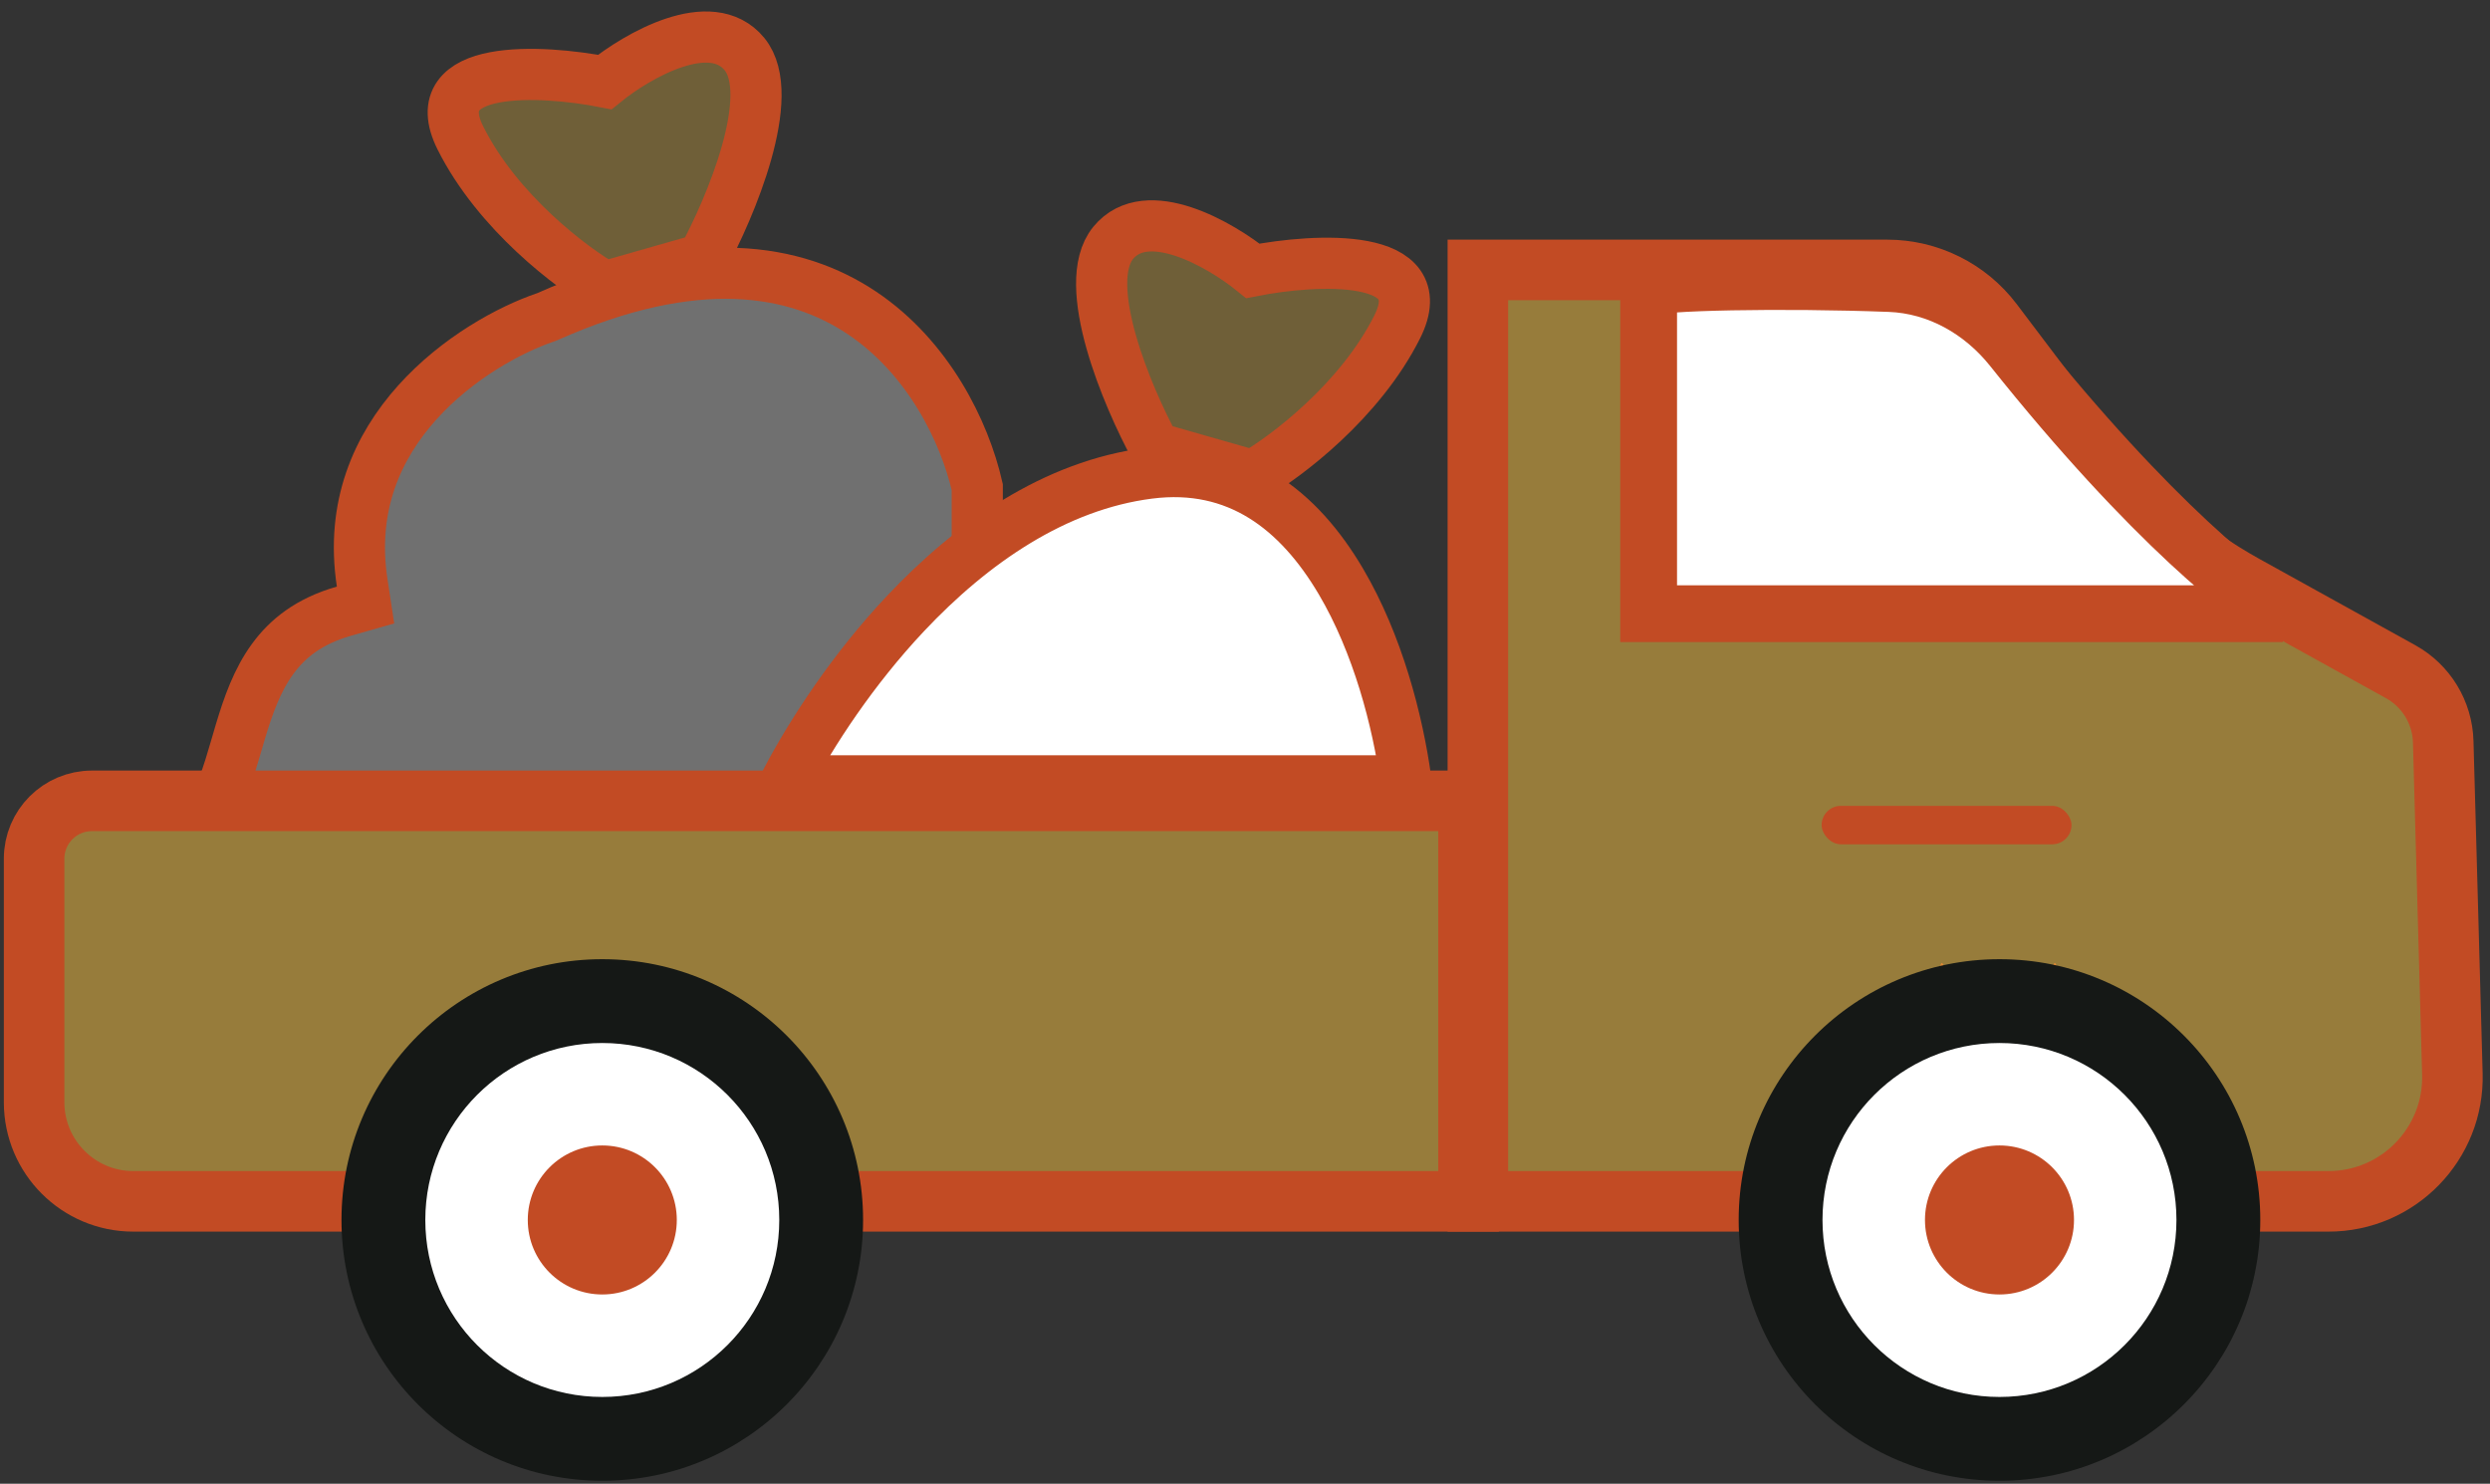 <svg width="146" height="87" viewBox="0 0 146 87" fill="none" xmlns="http://www.w3.org/2000/svg">
<rect x="0" y="0" width="146" height="87" fill="#333333" stroke="none"/>
<ellipse cx="117.173" cy="60.215" rx="0.331" ry="3.753" fill="#C24B24"/>
<ellipse cx="113.861" cy="60.215" rx="0.331" ry="3.753" fill="#C24B24"/>
<ellipse cx="120.484" cy="60.215" rx="0.331" ry="3.753" fill="#C24B24"/>
<path d="M43.652 3.171C45.618 5.574 42.832 12.183 41.194 15.187L35.459 16.825C33.548 15.733 29.178 12.456 26.994 8.087C24.809 3.717 31.727 4.082 35.459 4.81C37.371 3.262 41.685 0.768 43.652 3.171Z" fill="#FCC745" fill-opacity="0.3" stroke="#C24B24" stroke-width="3"/>
<path d="M86.654 15.827H110.65C113.08 15.827 115.369 16.966 116.835 18.904L122.532 26.438C124.983 29.68 128.087 32.372 131.644 34.34L140.759 39.385C142.26 40.215 143.21 41.777 143.257 43.492L143.794 62.973C143.907 67.064 140.621 70.442 136.528 70.442H86.654V15.827Z" fill="#FCC745" fill-opacity="0.5" stroke="#C24B24" stroke-width="3.55" stroke-linecap="round"/>
<path d="M32.105 18.563C40.809 14.683 46.684 15.768 50.532 18.343C54.427 20.949 56.552 25.283 57.301 28.561V46.831L12.672 47.07C13.296 45.81 13.693 44.241 14.088 42.922C14.561 41.343 15.086 39.871 15.986 38.638C16.853 37.449 18.109 36.425 20.163 35.838L21.433 35.476L21.235 34.17C20.55 29.674 22.139 26.195 24.459 23.608C26.815 20.982 29.898 19.319 31.977 18.612L32.041 18.59L32.105 18.563Z" fill="white" fill-opacity="0.3" stroke="#C24B24" stroke-width="3"/>
<path d="M65.271 14.243C63.305 16.646 66.091 23.255 67.729 26.259L73.464 27.897C75.375 26.805 79.744 23.528 81.929 19.159C84.114 14.79 77.196 15.154 73.464 15.882C71.552 14.334 67.237 11.84 65.271 14.243Z" fill="#FCC745" fill-opacity="0.3" stroke="#C24B24" stroke-width="3"/>
<path d="M67.372 27.747C72.568 27.086 76.147 29.898 78.623 34.094C80.776 37.742 81.956 42.252 82.438 45.785H46.101C47.63 42.896 50.011 39.253 53.086 35.984C56.984 31.842 61.851 28.45 67.372 27.747Z" fill="white" stroke="#C24B24" stroke-width="3"/>
<path d="M2 50.35C2 48.477 3.519 46.958 5.392 46.958H86.108V70.442H7.815C4.604 70.442 2 67.839 2 64.627V50.35Z" fill="#FCC745" fill-opacity="0.5" stroke="#C24B24" stroke-width="3.55" stroke-linecap="round"/>
<circle cx="117.239" cy="71.535" r="15.292" fill="#151816"/>
<circle cx="117.238" cy="71.535" r="10.377" fill="white"/>
<circle cx="117.239" cy="71.534" r="4.369" fill="#C24B24"/>
<circle cx="35.315" cy="71.535" r="15.292" fill="#151816"/>
<circle cx="35.315" cy="71.535" r="10.377" fill="white"/>
<circle cx="35.315" cy="71.534" r="4.369" fill="#C24B24"/>
<path d="M133.708 35.983H96.667V16.889C97.025 16.53 104.538 16.386 110.81 16.625C113.648 16.733 116.222 18.2 117.992 20.421C125.882 30.322 131.83 35.104 133.708 35.983Z" fill="white"/>
<path d="M96.667 16.824V16.889M133.857 35.983H96.667V16.889M133.857 36.048C132.164 35.37 126.105 30.602 117.992 20.421C116.222 18.2 113.648 16.733 110.81 16.625C104.538 16.386 97.025 16.53 96.667 16.889" stroke="#C24B24" stroke-width="3.33"/>
<rect x="106.81" y="47.252" width="14.651" height="2.254" rx="1.127" fill="#C24B24"/>
</svg>

